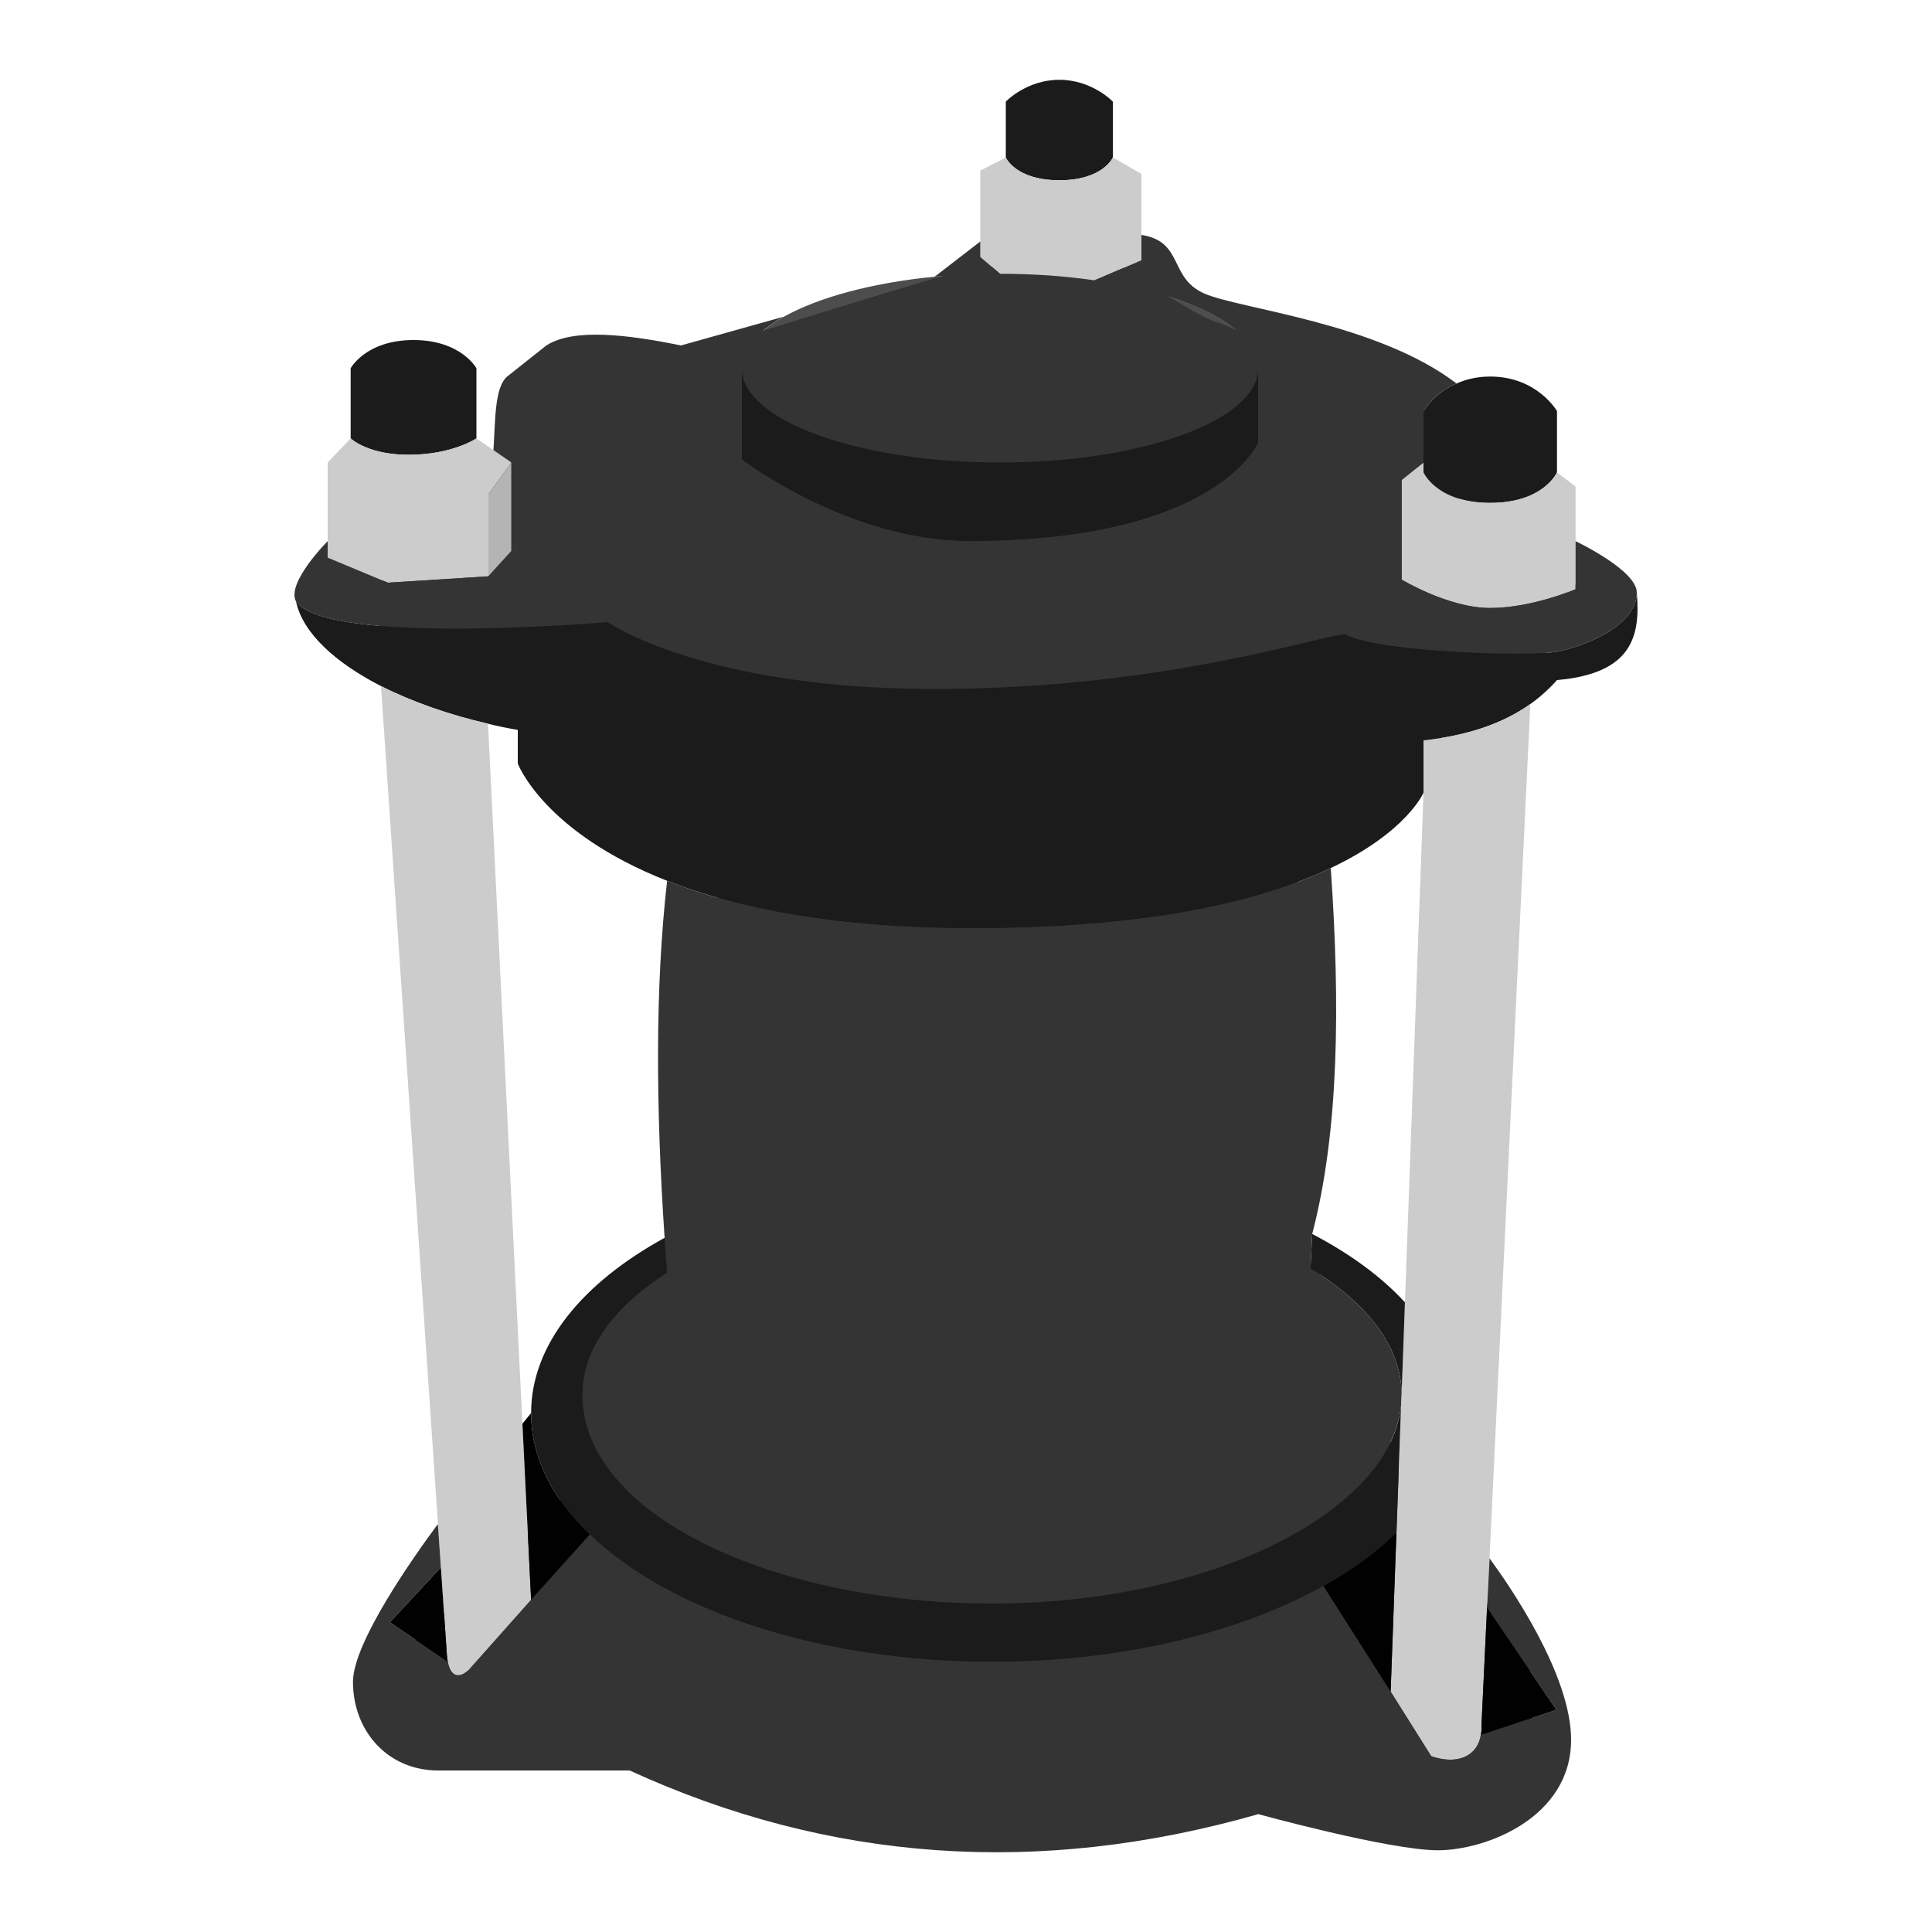 <?xml version="1.0" encoding="UTF-8"?><svg id="a" xmlns="http://www.w3.org/2000/svg" viewBox="0 0 100 100"><path d="M62.33,19.06c0,2.13-4.73,3.86-10.57,3.86s-10.57-1.73-10.57-3.86,4.73-3.87,10.57-3.87,10.57,1.73,10.57,3.87Z" fill="#808181"/><path d="M56.65,14.51c-1.51-.22-3.16-.34-4.89-.34-1.17,0-2.3,.06-3.38,.15h0c-3.25,.32-6.01,1.07-7.8,2.07-1.38,.77-2.17,1.68-2.17,2.67,0,2.69,5.98,4.88,13.36,4.88s13.36-2.19,13.36-4.88c0-2.07-3.51-3.84-8.47-4.55Zm-4.89,8.41c-5.84,0-10.57-1.73-10.57-3.86s4.73-3.87,10.57-3.87,10.57,1.73,10.57,3.87-4.73,3.86-10.57,3.86Z" fill="#4e4d4d"/><path d="M36.54,63.96s-6.52,4.41-6.71,4.55-2.27,5.61-2.27,5.61c0,0,1.29,3.32,1.44,3.53s-9.28,8.85-9.28,8.85l5.05,3.3,9.31,.68s8.27,2.79,9.26,2.88,9.64-.14,11.01,0,8.98-.76,9.12-.76,9.87,.9,10.44,.78,5.32-1.8,5.3-2.31,.29-3.64,0-4.58-6.3-9.2-6.49-9.39-2.5-8.93-2.69-9.35-1.98-1.89-2.41-2.6-.28-10.35-.28-10.49-.19-11.01-.28-11.34,5.66-3.69,5.66-3.69c0,0,4.4-3.4,5.3-3.99s2.91-2.86,3.53-3.43-.04-2.69-.96-3.45-5.16-3-5.16-3c0,0-2.16-4.23-2.88-4.56s-8.19-4.11-9.61-4.54-5.53-3.45-6.19-3.59-6.7,.94-7.42,1.07-12.43,3.79-12.66,3.84-6.8,.76-7.13,.76-2.7,5.01-3.07,5.17-4.65,3.1-4.76,3.19-2.75,4.34-2.75,4.34c0,0,1.78,2.7,2.75,3.12s8.54,2.69,8.77,2.83,3.31,4.82,3.83,5.01,3.5,5.15,3.5,5.15l-.43,8.93s-.38,3.81-.33,4.6-.52,2.85-.52,2.85Z" fill="#343434"/><path d="M57.6,5.26v2.89s-.5,1.18-2.77,1.18-2.77-1.18-2.77-1.18v-2.89s1.07-1.13,2.77-1.13,2.77,1.13,2.77,1.13Z" fill="#1b1b1b"/><path d="M59.08,9v4.47l-2.43,1.04c-1.51-.22-3.16-.34-4.89-.34l-1.02-.87v-4.47l1.32-.68s.51,1.18,2.77,1.18,2.77-1.18,2.77-1.18l1.48,.85Z" fill="#cdcccc"/><path d="M24.66,19.06v3.63s-1.24,.85-3.51,.85c-2,0-2.9-.75-3-.85v-3.63s.79-1.46,3.25-1.46,3.26,1.46,3.26,1.46Z" fill="#1b1b1b"/><path d="M26.47,23.94l-1.19,1.64v4.25l-5.2,.33-3.12-1.3v-4.92l1.19-1.25c.1,.1,1,.85,3,.85,2.27,0,3.51-.85,3.51-.85l.88,.61,.93,.64Z" fill="#cdcccc"/><path d="M80.59,21.28v3.17s-.68,1.58-3.46,1.58-3.45-1.58-3.45-1.58v-3.17s.52-.92,1.71-1.43c.47-.21,1.05-.36,1.74-.36,2.44,0,3.46,1.79,3.46,1.79Z" fill="#1b1b1b"/><path d="M81.55,25.18v5.32s-2.27,.97-4.42,.97-4.58-1.47-4.58-1.47v-5.16l1.13-.9v.51s.68,1.58,3.45,1.58,3.46-1.58,3.46-1.58l.96,.73Z" fill="#cdcccc"/><path d="M51.76,14.17c-1.17,0-2.3,.06-3.38,.15l2.36-1.82v.8l1.02,.87Z" fill="#343434"/><path d="M65.12,19.06v3.86s-2.11,5.09-14.93,5.09c-6.28,0-11.79-4.22-11.79-4.22v-4.73c0,2.69,5.98,4.88,13.36,4.88s13.36-2.19,13.36-4.88Z" fill="#1b1b1b"/><polygon points="26.47 23.94 26.47 28.52 25.28 29.83 25.28 25.58 26.47 23.94" fill="#b4b4b4"/><path d="M84.72,30.67c0,1.7-2.66,2.78-4.13,3.06-1.48,.28-9.51,0-10.93-.9-1.19,0-9.29,2.83-21.29,2.83s-16.92-3.46-16.92-3.46c0,0-14.49,1.25-16.13-1.07-.51-.97,1.64-3.12,1.64-3.12v.85l3.12,1.3,5.2-.33,1.19-1.31v-4.58l-.93-.64c.1-1.5,.05-3.25,.71-3.81l2.03-1.61c1.4-.9,4.17-.57,6.97,0l5.32-1.49c-1.38,.77-2.17,1.68-2.17,2.67v4.73s5.51,4.22,11.79,4.22c12.82,0,14.93-5.09,14.93-5.09v-3.86c0-2.07-3.51-3.84-8.47-4.55l2.43-1.04v-1.31c2.2,.34,1.41,2.22,3.25,3.03,1.84,.81,8.92,1.5,13.06,4.66-1.19,.51-1.71,1.43-1.71,1.43v2.66l-1.13,.9v5.16s2.43,1.47,4.58,1.47,4.42-.97,4.42-.97v-2.49s3.17,1.5,3.17,2.66Z" fill="#343434"/><path d="M80.59,35.2c-.41,.46-.87,.88-1.38,1.24-1.43,1.02-3.28,1.64-5.53,1.88v2.71s-.85,2.03-4.8,3.9c-3.39,1.62-9.09,3.12-18.52,3.12-7.24,0-12.3-1.07-15.83-2.46-6.41-2.52-7.73-6.07-7.73-6.07v-1.74c-.52-.09-1.03-.19-1.54-.32-2-.46-3.92-1.13-5.54-1.95-2.34-1.2-4.04-2.72-4.4-4.38,1.64,2.32,16.13,1.07,16.13,1.07,0,0,4.93,3.46,16.92,3.46s20.1-2.83,21.29-2.83c1.42,.9,9.45,1.18,10.93,.9,1.47-.28,4.13-1.36,4.13-3.06,.19,2.23-.21,4.19-4.13,4.53Z" fill="#1b1b1b"/><path d="M79.21,36.44l-2.11,44.16v.06l-.13,2.54h0l-.29,6.12c.01,.17,0,.33-.03,.48-.18,1.1-1.21,1.57-2.57,1.1l-2.1-3.34,.3-8.23,.24-6.59s.01-.04,0-.07c.02-.15,.03-.3,.03-.46v-.11l.17-4.69,.96-26.38v-2.71c2.25-.24,4.1-.86,5.53-1.88h0Z" fill="#cdcccc"/><path d="M27.49,82.81l-3.22,3.62c-.57,.52-.96,.29-1.09-.41-.03-.11-.04-.24-.05-.38l-.31-4.51-.15-2.15h0v-.09l-2.95-43.38c1.62,.82,3.54,1.49,5.54,1.95l1.78,36.23,.45,9.12Z" fill="#cdcccc"/><path d="M72.52,72.74l-.24,6.59c-1.03,1.01-2.3,1.94-3.78,2.76-4.33,2.42-10.41,3.93-17.15,3.93-8.95,0-16.74-2.66-20.82-6.59-1.94-1.86-3.04-4-3.04-6.29,0-3.53,2.64-6.73,6.91-9.07,.04-.02,.09-.05,.13-.07v1.88c-2.75,1.76-4.38,3.95-4.38,6.33,0,5.74,9.49,10.4,21.2,10.4s20.6-4.37,21.17-9.87Z" fill="#1b1b1b"/><path d="M72.72,67.41l-.17,4.69c-.05-2.44-1.81-4.67-4.72-6.44l.09-1.79c1.95,1.02,3.58,2.21,4.8,3.54Z" fill="#1b1b1b"/><path d="M72.55,72.1l-.03,.57v.07c-.57,5.5-9.83,10.26-21.17,10.26s-21.2-4.61-21.2-10.79c0-2.38,1.63-4.57,4.38-6.33-.05-.61-.09-1.21-.13-1.81-.45-6.68-.5-12.95,.13-18.48,3.53,1.39,8.59,2.46,15.83,2.46,9.43,0,15.13-1.5,18.52-3.12,.49,7.06,.43,13.62-.96,18.94l-.09,1.79c2.91,1.77,4.67,4,4.72,6.44Z" fill="#343434"/><path d="M30.53,79.43l-3.04,3.38-.45-9.12,.45-.55c0,2.29,1.1,4.43,3.04,6.29Z" fill="#010101"/><path d="M81.32,90.05c0,4.03-4.41,5.72-6.9,5.72s-9.29-1.87-9.29-1.87c-11.39,3.26-22.24,2.46-32.54-2.26h-9.91c-2.61,0-4.41-2.04-4.41-4.59,0-2.03,3.13-6.46,4.39-8.16v.08h.01l.15,2.16-2.64,2.84,3,2.05c.13,.7,.52,.93,1.09,.41l3.22-3.62,3.04-3.38c4.08,3.93,11.87,6.59,20.82,6.59,6.74,0,12.82-1.51,17.15-3.93l3.48,5.47,2.1,3.34c1.36,.47,2.39,0,2.57-1.1l3.91-1.3-3.59-5.29h0l.13-2.55c1.01,1.38,4.22,6,4.22,9.39Z" fill="#343434"/><path d="M23.18,86.02l-3-2.05,2.64-2.84,.31,4.51c.01,.14,.02,.27,.05,.38Z" fill="#010101"/><path d="M72.28,79.33l-.3,8.23-3.48-5.47c1.48-.82,2.75-1.75,3.78-2.76Z" fill="#010101"/><path d="M80.56,88.5l-3.91,1.3c.03-.15,.04-.31,.03-.48l.29-6.11,3.59,5.29Z" fill="#010101"/></svg>